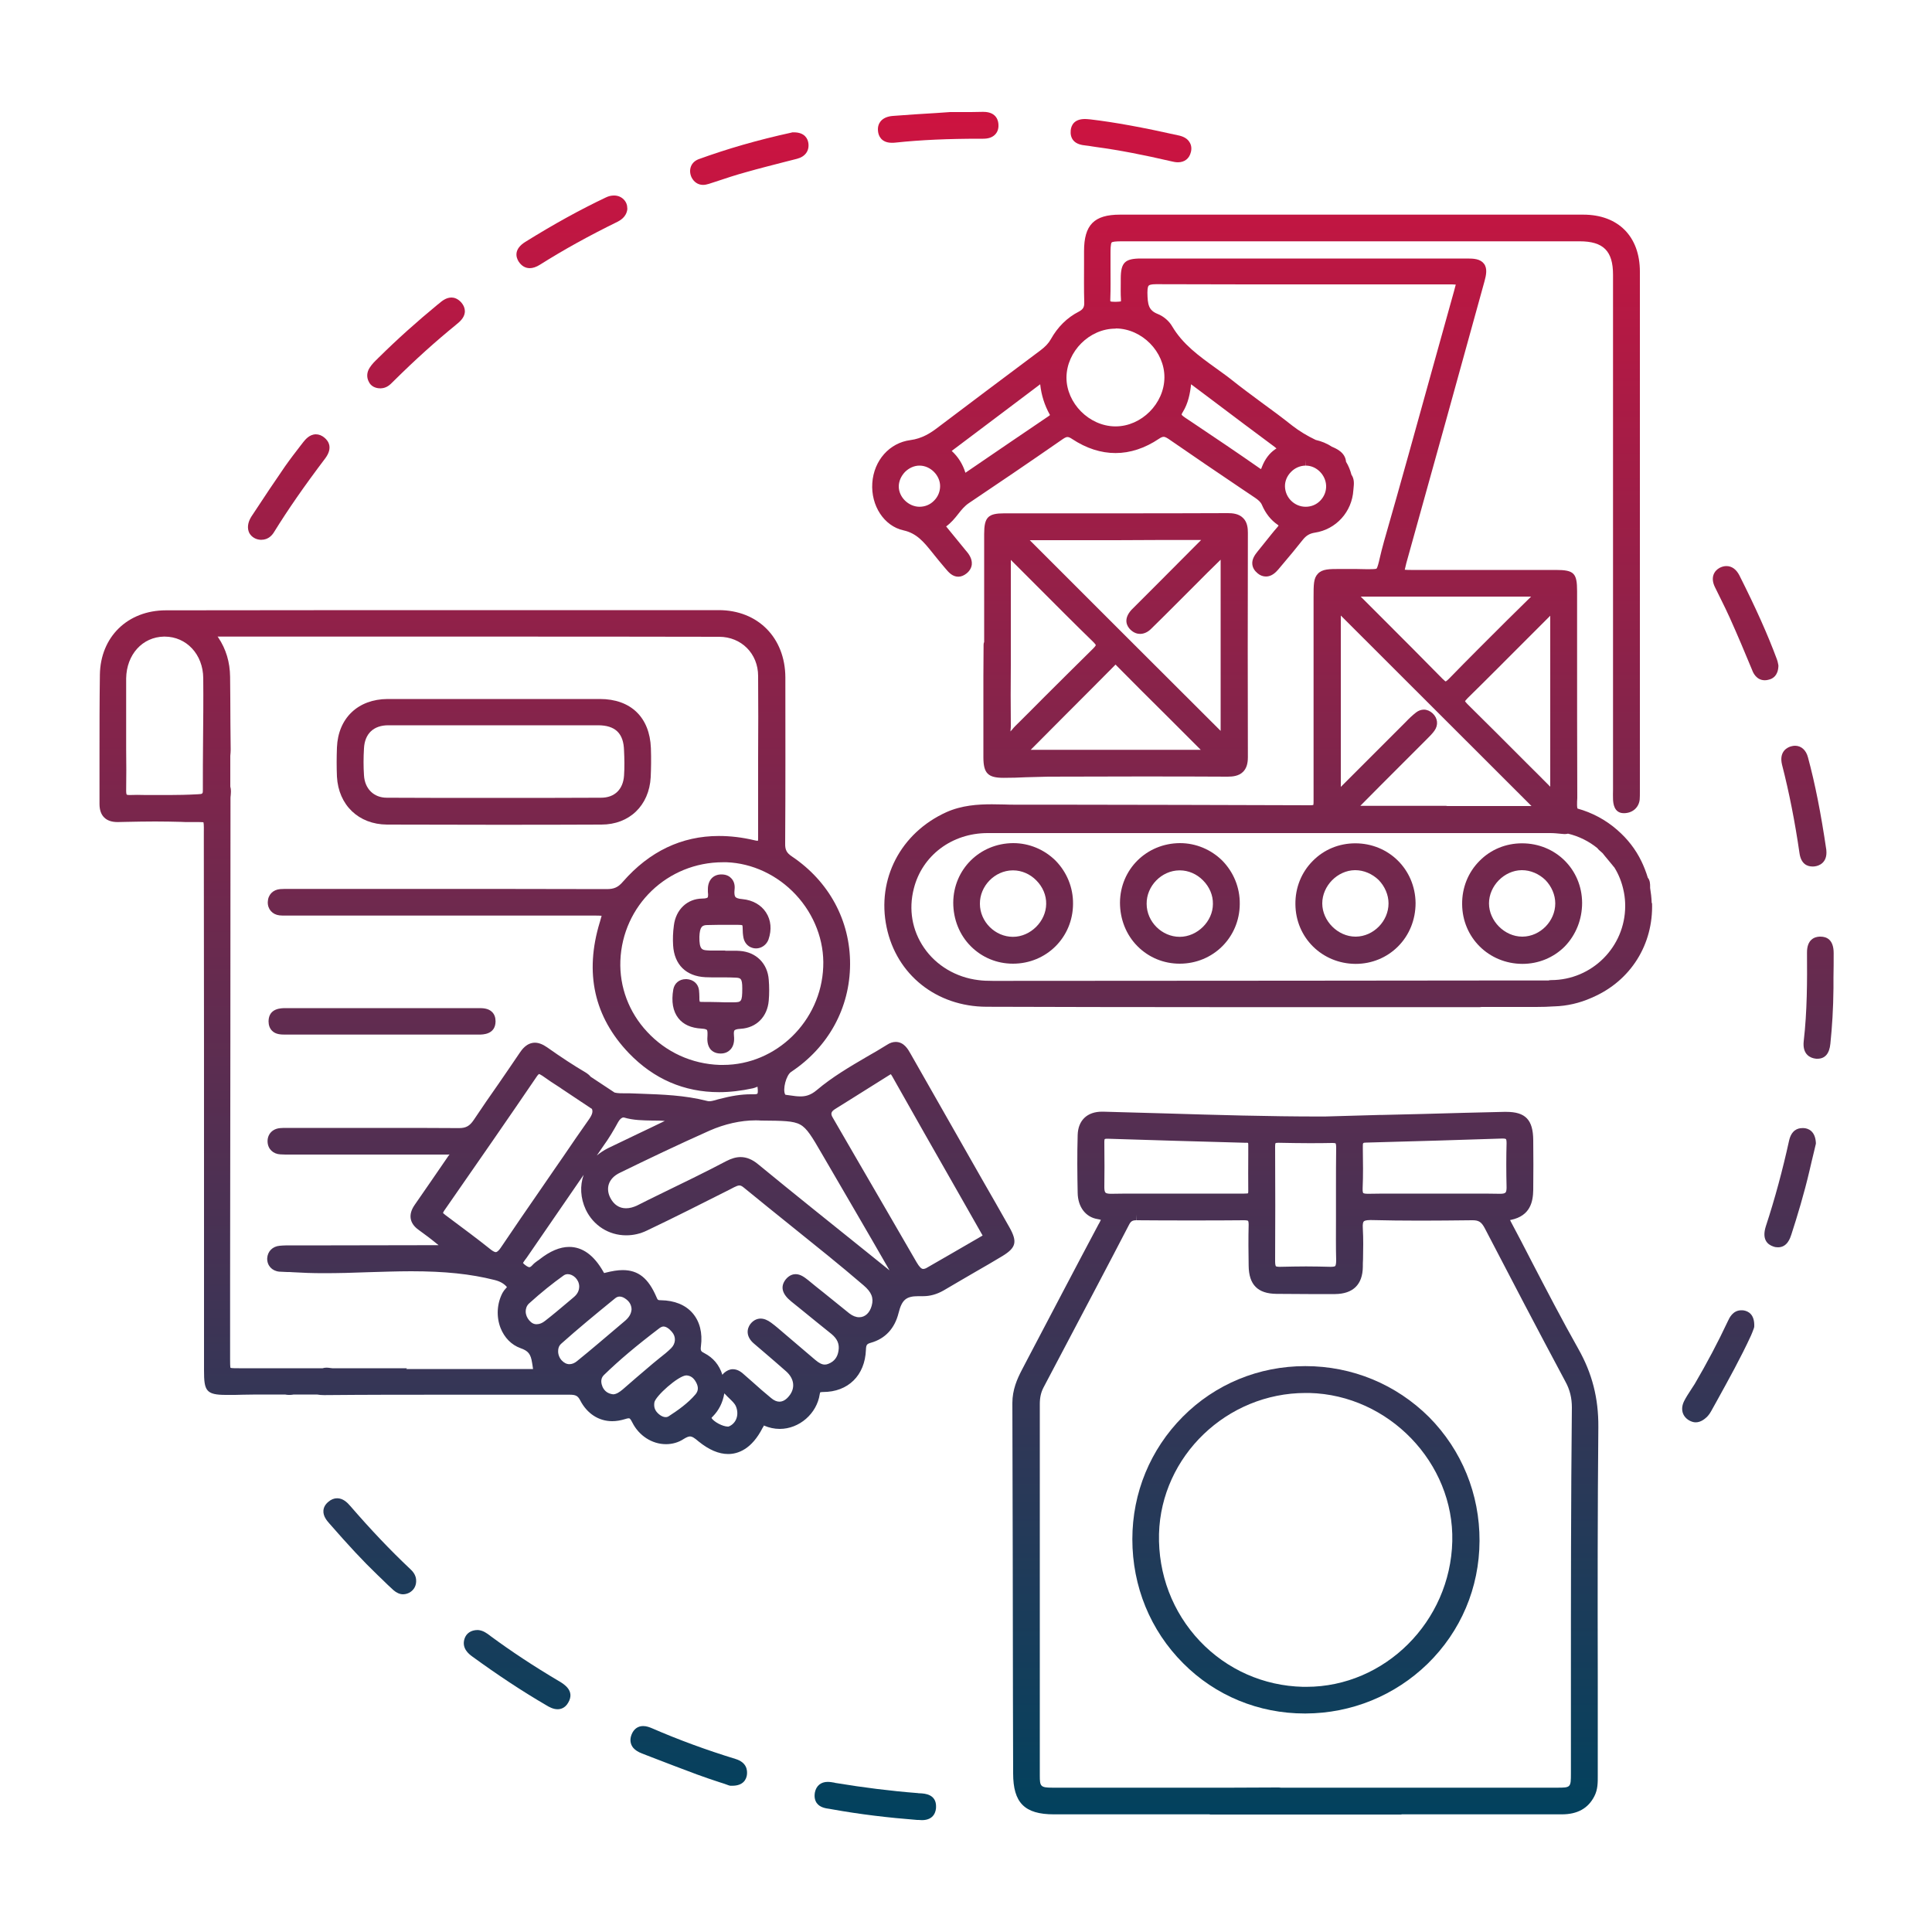 <svg xmlns="http://www.w3.org/2000/svg" xmlns:xlink="http://www.w3.org/1999/xlink" id="Layer_1" x="0px" y="0px" viewBox="0 0 1000 1000" style="enable-background:new 0 0 1000 1000;" xml:space="preserve"> <style type="text/css"> .st0{fill:url(#SVGID_1_);} .st1{fill:url(#SVGID_00000008830638785371751870000003026813407724932533_);} .st2{fill:url(#SVGID_00000101810164484620476540000009036562367101997202_);} .st3{fill:url(#SVGID_00000091727357109277892240000010854893869713409213_);} .st4{fill:url(#SVGID_00000063606621558010067010000010178981390545150397_);} .st5{fill:url(#SVGID_00000067930015642983442800000015864068716762636199_);} .st6{fill:url(#SVGID_00000051344668220041277350000013352209237189354406_);} .st7{fill:url(#SVGID_00000125562615123204176470000000331267670928023962_);} .st8{fill:url(#SVGID_00000109741777420994804340000002403180406393224866_);} .st9{fill:url(#SVGID_00000041278193383178811190000015025937091192105406_);} .st10{fill:url(#SVGID_00000127037614202299953160000012380955573763636139_);} .st11{fill:url(#SVGID_00000156580687185905951730000006488461086829267630_);} .st12{fill:url(#SVGID_00000176045289767964475600000013075572062858709640_);} .st13{fill:url(#SVGID_00000150802498218189490550000010556592785032272275_);} .st14{fill:url(#SVGID_00000161599036821866319160000006235346727328206752_);} .st15{fill:url(#SVGID_00000069384798103496460890000015064622402477974660_);} .st16{fill:url(#SVGID_00000124150379537907751040000005812440644760797628_);} .st17{fill:url(#SVGID_00000148649228687035064890000005521411853220782783_);} .st18{fill:url(#SVGID_00000137101252914806263150000015395829827129082240_);} .st19{fill:url(#SVGID_00000066517404991555164810000005803703651157838234_);} .st20{fill:url(#SVGID_00000119093247295868175720000010417734382227079613_);} .st21{fill:url(#SVGID_00000170970515937030789090000001204799859771735965_);} .st22{fill:url(#SVGID_00000054953678493960358160000015868006569297953442_);} .st23{fill:url(#SVGID_00000008837179880671795180000010167850666490887571_);} .st24{fill:url(#SVGID_00000160902541739937951290000013703274818052693933_);} .st25{fill:url(#SVGID_00000091721088794485077630000011548675211395066283_);} .st26{fill:url(#SVGID_00000086654685857426460930000002827878280739244204_);} .st27{fill:#CE1340;} .st28{fill:#00425E;} </style> <g> <linearGradient id="SVGID_1_" gradientUnits="userSpaceOnUse" x1="288.199" y1="949" x2="288.199" y2="54.278"> <stop offset="0" style="stop-color:#00425E"></stop> <stop offset="1" style="stop-color:#CE1340"></stop> </linearGradient> <path class="st0" d="M522.5,635.3c-4.7-8.3-9.4-16.6-14.2-24.9l-14-24.6c-7.7-13.5-15.3-26.9-23-40.4c-1.3-2.3-3.4-6.1-7.7-6.1 c-1.5,0-3,0.5-4.5,1.5c-3.4,2.1-6.9,4.2-10.3,6.1c-8.9,5.2-18.1,10.6-26,17.3c-3.4,2.9-6.2,3.3-8.5,3.3c-1.6,0-3.3-0.2-5.2-0.5 c-0.7-0.1-1.4-0.2-2.2-0.3c-0.5-0.1-0.5-0.1-0.5-0.2c-1.4-2.6,0.5-10,3.1-11.7c19.3-12.8,30.4-33.1,30.5-55.7 c0.1-22.6-10.9-42.9-30.1-55.8c-2.7-1.8-3.6-3.4-3.5-6.8c0.2-29.6,0.1-58.8,0.1-85.9c-0.1-20.5-14.2-34.8-34.5-34.8 c-34.4,0-68.8,0-103.2,0c-60.9,0-122.5,0-182.9,0.1c-19.8,0-33.9,13.7-34.2,33.3c-0.2,13.9-0.2,28.1-0.2,41.7c0,8.3,0,16.8,0,25.2 c0,3.1,0.8,5.4,2.4,7c1.6,1.6,3.9,2.4,7,2.4l4.5-0.1c4.9-0.1,9.9-0.2,14.9-0.2c5,0,9.3,0.1,13.4,0.2c1.4,0.1,2.9,0.1,4.4,0.1 c1.1,0,2.2,0,3.1,0c0.7,0,1.3,0,1.9,0c1.3,0,1.9,0.1,2.2,0.1c0.3,1,0.2,3.8,0.2,6.7c0,1.4,0,2.9,0,4.7 c0.1,67.2,0.1,135.6,0.1,201.7c0,23.6,0,47.1,0,70.7c0,10.4,1,12.6,11.4,12.6l1.6,0c2.4,0,4.7,0,7.1-0.1c2.4,0,4.7-0.1,7.1-0.1h1.3 c1.4,0,2.9,0,4.3,0l0.2,0c0.3,0,0.6,0,0.9,0h8.1c0.5,0.1,1.1,0.2,1.7,0.2c0.3,0,0.6,0,0.9,0c0.6,0,1.2-0.1,1.8-0.2h12.1 c1.1,0.2,2.3,0.3,3.6,0.3l0.2,0c21.4-0.2,42.7-0.2,58.9-0.2c8.2,0,16.4,0,24.6,0c8.2,0,16.4,0,24.6,0c6.3,0,12.6,0,18.9,0 c3.1,0,4.2,0.6,5.4,2.9c3.5,6.8,9.5,10.8,16.6,10.8c2.2,0,4.4-0.4,6.7-1.1c0.8-0.3,1.5-0.4,1.9-0.4c0.3,0,0.7,0,1.8,2.2 c3.4,6.8,10.2,11.2,17.4,11.2c3.3,0,6.5-0.9,9.2-2.7c1.3-0.8,2.4-1.3,3.2-1.3c1.2,0,2.4,0.8,4.5,2.6c5.3,4.3,10.4,6.5,15.3,6.5 c5,0,12.2-2.4,17.9-13.7l0.1-0.1c0.2-0.3,0.4-0.7,0.5-1c0,0,0.1,0,0.1,0.1c2.6,1.1,5.3,1.7,8.1,1.7c10.1,0,19.2-7.9,20.7-18 c0.1-0.6,0.2-0.9,0.2-0.9c0.1,0,0.4-0.2,1.5-0.2h0c13,0,21.7-8.6,22.2-21.8c0.1-2.7,0.5-3.1,2.6-3.7c7.4-2.1,12.3-7.4,14.3-15.4 c1.7-6.8,3.9-8.7,10.2-8.7c0.5,0,1,0,1.5,0c0.3,0,0.7,0,1,0c0,0,0,0,0,0c3.7,0,7.1-1,10.5-2.9c5.5-3.3,11.2-6.5,16.6-9.7 c4.7-2.7,9.4-5.4,14-8.2C525.9,645.8,526.7,642.8,522.5,635.3z M418.3,662.6C418.3,662.6,418.2,662.6,418.3,662.6 c-1.8-1.4-3.9-3.1-6.5-3.1c-1.3,0-3.3,0.5-5.1,2.7c-2.9,3.7-2,7.5,2.8,11.4l5.7,4.6c5,4.1,10.1,8.2,15.2,12.3 c3,2.5,4.2,5.2,3.6,8.7c-0.5,3.3-2.2,5.5-5.2,6.7c-0.7,0.3-1.3,0.4-1.9,0.4c-1.4,0-2.9-0.7-4.9-2.4c-4.3-3.6-8.5-7.3-12.8-10.9 c-2.3-1.9-4.5-3.9-6.8-5.8c-0.9-0.7-2-1.7-3.3-2.6c-1.9-1.4-3.7-2.1-5.4-2.1c-1.4,0-3.5,0.5-5.3,2.8c-1.9,2.5-2.4,6.5,1.8,10.1 c1.8,1.6,3.7,3.1,5.5,4.7c3.7,3.2,7.6,6.5,11.3,9.8c4.2,3.8,4.7,8.7,1.4,12.7c-1.6,2-3.3,2.9-5,2.9c-1.3,0-2.8-0.6-4.3-1.9 c-3.3-2.7-6.5-5.5-9.6-8.3c-1.4-1.2-2.7-2.4-4.1-3.6c-1.4-1.3-3.4-3-6.1-3c-1.6,0-3.1,0.7-4.5,1.9c-0.3,0.3-0.6,0.6-0.9,1 c-1.6-5.1-4.7-8.8-9.3-11.2c-1.8-0.9-2.1-1.3-1.8-3.6c0.9-6.9-0.6-12.8-4.3-17.1c-3.7-4.3-9.4-6.6-16.4-6.7c-1.5,0-1.7-0.1-2.3-1.6 c-4.2-9.8-9.4-14-17.5-14c-2.6,0-5.6,0.5-9.1,1.4c-0.2,0.1-0.4,0.1-0.5,0.1c-0.1-0.1-0.3-0.4-0.5-0.8c-4.8-8.4-10.7-12.7-17.6-12.7 c-4.8,0-10,2.2-15.4,6.5c-0.3,0.2-0.6,0.5-1,0.7c-0.8,0.6-1.7,1.2-2.5,2.1c-0.7,0.8-1.3,1.2-1.7,1.2c-0.2,0-0.9-0.1-2.4-1.3 c-0.6-0.5-0.8-0.8-0.9-0.9c0.1-0.3,0.7-1,1-1.5c0.3-0.4,0.6-0.8,0.9-1.2c5.8-8.5,11.7-17,17.6-25.6c4-5.8,7.9-11.5,11.9-17.3 c-2,5.6-1.7,12,1.1,18c3.9,8.2,11.9,13.3,20.9,13.3c3.7,0,7.3-0.8,10.8-2.5c14.3-6.8,28.7-14.1,42.6-21.1l2.5-1.3 c1.2-0.6,2-0.9,2.7-0.9c0.5,0,1.1,0.1,2.3,1.1c8.2,6.7,16.6,13.5,24.7,20c12.3,9.9,25.1,20.1,37.3,30.6c4.1,3.5,5.3,6.5,4.2,10.5 c-1,3.7-3.4,6-6.5,6c-1.7,0-3.4-0.7-5.1-2c-4.5-3.6-9.1-7.3-13.5-10.9C423.6,666.9,420.9,664.8,418.3,662.6z M210.6,708.2H172 c-0.3,0-0.6-0.1-0.9-0.1c-0.6-0.1-1.4-0.2-2.1-0.2c-0.7,0-1.4,0.1-2,0.3h-35.3c-0.1,0-0.2,0-0.3,0l-6.1,0l-1.6,0 c-1.8,0-3.6,0-4.4-0.2c-0.2-0.8-0.2-2.7-0.2-4.5c0-1.6,0-3.2,0-4.8l0-35.2c0.1-83.4,0.2-166.8,0.2-250.2c0-0.4,0-0.9,0.1-1.5 c0.1-1.4,0.3-3-0.2-4.7v-15.9c0.1-1.1,0.2-2.1,0.2-3.1c-0.1-8.9-0.2-17.9-0.2-26.8l-0.1-11C119,342.7,117,336,113,330 c-0.1-0.2-0.3-0.4-0.4-0.5c0.1,0,0.3,0,0.4,0l34.4,0c31.2,0,62.5,0,93.7,0c50.9,0,92.5,0,131.1,0.1c11.5,0,20.2,8.7,20.2,20.3 c0.1,14.1,0.1,28.4,0,42.3c0,13.5,0,27.5,0,41.3c0,0.8,0,1.3-0.1,1.7c-0.5,0-1.1-0.1-1.9-0.3c-6.3-1.5-12.4-2.2-18.3-2.2 c-19.3,0-36,8-49.7,23.7c-2.5,2.9-4.6,3.8-8.4,3.8c-34.9-0.1-69.6-0.1-98.9-0.1l-66.1,0c-1.2,0-2.6,0-4,0.1 c-3.7,0.3-6.3,2.9-6.4,6.7c-0.1,3.7,2.4,6.5,6.1,6.9c1,0.1,2,0.1,2.7,0.1c0.4,0,1.9,0,2.2,0l158,0c1.4,0,2.8,0,3.8,0.1 c-0.2,0.8-0.6,2-0.9,3.2l-0.1,0.3c-7.9,26.1-2.9,48.8,15.1,67.6c12.9,13.4,28.6,20.2,46.7,20.2c5.6,0,11.5-0.7,17.5-2 c0.6-0.1,1.2-0.4,1.8-0.6c0.2-0.1,0.4-0.2,0.6-0.2c0,0,0,0.1,0,0.1c0.3,2.6,0.1,3.3-0.1,3.5c-0.1,0.1-0.6,0.3-1.8,0.3l-0.3,0 c-0.4,0-0.8,0-1.3,0c-4.9,0-10,0.8-16.5,2.5c-0.4,0.1-0.7,0.2-1.1,0.3c-1.4,0.4-2.7,0.8-3.9,0.8c-0.5,0-0.9-0.1-1.3-0.2 c-11.3-2.9-23-3.3-34.2-3.7c-1.9-0.1-3.8-0.1-5.6-0.2c-0.9,0-1.7,0-2.6,0c-1.9,0-3.7,0-5.3-0.4l-12.4-8.2c-0.6-0.8-1.5-1.5-2.6-2.2 c-6.1-3.6-12.4-7.7-19.9-13c-2.3-1.6-4.4-2.4-6.3-2.4c-4.4,0-6.9,3.8-7.8,5.1c-3.6,5.4-7.4,10.8-11,16.1 c-4.3,6.1-8.7,12.5-12.9,18.8c-2.1,3.1-4,4.2-7.6,4.2l-0.1,0c-12.4-0.1-25.5-0.1-42.6-0.1c-8,0-15.9,0-23.9,0c-7,0-14.1,0-21.1,0 l-1.9,0c-0.8,0-1.8,0-2.9,0.1c-4.2,0.3-6.8,3.3-6.6,7.2c0.2,3.7,2.9,6.2,6.6,6.4c1.5,0.1,3,0.1,4.7,0.1l18.6,0 c21.1,0,42.1,0,63.2,0c0.4,0,0.8,0,1.1-0.1c-0.2,0.2-0.4,0.5-0.6,0.8c-6.4,9.4-12.2,17.7-17.5,25.4c-3.4,4.9-2.7,9.5,2.1,12.9 c3.1,2.2,6.4,4.7,10.3,7.9c-18.6,0-37.1,0.1-55.7,0.1l-20.6,0c-1.7,0-3.9,0-5.9,0.2c-3.7,0.3-6.3,2.9-6.5,6.5 c-0.1,3.7,2.4,6.5,6.2,6.9c1.4,0.1,2.8,0.1,4.2,0.2c1,0,1.9,0,2.8,0.1c4.9,0.3,10.2,0.5,16,0.5c7.6,0,15.3-0.2,22.7-0.5 c7.4-0.2,15.1-0.5,22.6-0.5c17.5,0,30.8,1.4,43.1,4.5c2.9,0.7,5,1.9,6.5,3.7c-0.2,0.2-0.4,0.5-0.6,0.7c-0.6,0.6-1.2,1.4-1.7,2.3 c-2.9,5.5-3.3,12.3-1,18.2c2,5,5.6,8.7,10.3,10.4c4,1.4,5.3,3,6,7.5l0.2,1.2c0.1,0.7,0.2,1.5,0.3,2.1c-0.8,0-1.8,0-2.5,0l-6.8,0 c-18.8,0-37.5,0-56.3,0C210.7,708.2,210.6,708.2,210.6,708.2z M320,580.7c0.9-1.6,2-2.3,2.6-2.3c0.1,0,0.2,0,0.3,0 c5,1.5,10,1.5,14.8,1.6c2.2,0,4.4,0,6.4,0.2c-4.8,2.3-9.7,4.7-14.4,6.9c-5,2.4-10,4.8-15,7.2c-2.2,1.1-4.1,2.4-5.8,3.8 c1.2-1.7,2.3-3.4,3.5-5.1C315.1,589.3,317.6,585.1,320,580.7z M304.9,579.3c-4.5,6.4-9.1,13-13.4,19.4c-1.5,2.2-3,4.3-4.5,6.5 l-6.8,9.9c-6.9,10-14.1,20.4-21,30.7c-0.6,0.9-1.7,2.3-2.6,2.3c-0.3,0-1.1-0.2-2.4-1.2c-7-5.6-14.3-11-21.4-16.3l-2.4-1.8 c-0.8-0.6-1-0.9-1.1-1c0-0.1,0.2-0.4,0.5-1c17.6-25.3,33.4-48.1,48.1-69.7c0.6-0.9,1-1.1,1.1-1.2c0.1,0,0.6,0.2,1.7,0.9 c2.8,2,5.9,4.1,9.4,6.3c0.1,0.1,0.2,0.2,0.4,0.3l15.9,10.6C306.9,575.3,306.7,576.7,304.9,579.3z M273.9,683.4 c-1.1-1.3-1.8-2.9-1.8-4.6c0-1.1,0.3-2.8,1.7-4.1c6.4-5.8,12.3-10.5,17.9-14.5c0.7-0.5,1.4-0.7,2.2-0.7c2.7,0,5.8,2.7,5.9,6.3 c0,2.2-0.9,4-2.8,5.6c-1.1,0.9-2.1,1.8-3.2,2.7c-3.8,3.2-7.7,6.5-11.7,9.6c-1.4,1.1-2.8,1.7-4.2,1.7 C276.4,685.5,275.1,684.8,273.9,683.4z M372.5,551.2c-14.5-0.5-27.8-6.6-37.6-17.2c-9.4-10.1-14.3-23.2-13.8-36.7 c1.1-28.6,24.4-51,53.1-51c0.6,0,1.3,0,1.9,0c13.3,0.5,26.3,6.6,35.8,16.8c9.6,10.3,14.8,23.9,14.2,37.4 c-1.1,28-24.3,50.7-51.8,50.7C373.6,551.2,373,551.2,372.5,551.2z M290.6,695.4c8.5-7.6,17.5-15,26.2-22.1l1.6-1.3 c0.7-0.6,1.5-0.9,2.3-0.9c0.8,0,1.8,0.3,2.7,0.9c2.2,1.4,3.4,3.2,3.5,5.7c-0.2,2.3-1.2,4-3.2,5.8l-3.3,2.8 c-7.1,6-14.3,12.2-21.6,18.1c-1.4,1.2-2.8,1.7-4.1,1.7c-1.4,0-2.8-0.7-4-2c-1.2-1.3-1.9-3.2-1.8-4.9 C288.9,698,289.2,696.6,290.6,695.4z M312.5,711.8c7.9-7.7,16.8-15.2,28.9-24.4c0.7-0.5,1.4-0.8,2-0.8c1.3,0,2.9,1,4.4,2.8 c2.2,2.5,2,6-0.4,8.4c-1.8,1.8-3.9,3.5-6.1,5.2c-1.1,0.9-2.2,1.8-3.3,2.7c-6.1,5.2-11.1,9.4-15.6,13.4c-1.8,1.5-3.3,2.5-5,2.6 c-2.6-0.3-4.4-1.5-5.5-3.8C311.3,716.5,310.5,713.8,312.5,711.8z M338.7,725.9c0.5-3.2,12.3-13.8,16.5-14c2.2,0.1,3.8,1.2,5.1,3.6 c1.3,2.4,1.2,4.4-0.3,6.2c-4,4.7-9.2,8.3-13.8,11.3c-0.6,0.4-1.1,0.5-1.7,0.5c-1,0-2.2-0.5-3.3-1.4 C339.1,730.4,338.3,728.5,338.7,725.9z M368.5,733.6c0.2-0.2,0.3-0.3,0.5-0.5c3.1-3.2,5.1-7.1,5.9-11.9c0.2,0.2,0.4,0.4,0.6,0.6 c0.7,0.7,1.3,1.4,2,2c1.4,1.4,2.7,2.5,3.4,4.1c0.9,2.1,1,4.5,0.2,6.5c-0.7,1.8-2.1,3.2-3.8,3.9c0,0-0.1,0.1-0.5,0.1 c-2.8,0-7.3-2.5-8.5-4.4C368.3,733.8,368.4,733.7,368.5,733.6z M383.3,598.9c-2.3,0-4.7,0.7-7.4,2.1c-11.2,5.9-22.8,11.5-34.1,17 c-4,1.9-7.9,3.9-11.9,5.9c-2.1,1-4,1.5-5.9,1.5c-3.5,0-6.3-1.9-8.1-5.4c-1.2-2.3-1.5-4.8-0.8-7c0.8-2.5,2.8-4.6,5.8-6 c13.7-6.7,30-14.5,46.4-21.8c7.7-3.4,16.1-5.3,23.7-5.3c1,0,2,0,2.9,0.1c0.1,0,0.1,0,0.2,0c11,0.1,16.5,0.1,20.1,2.1 c3.5,1.9,6.1,6.3,11.2,15.1c11.4,19.6,23.3,39.9,35,60.3c0,0,0,0.1,0.1,0.1l-12.3-9.9c-18.3-14.7-37.2-29.8-55.7-45 C389.4,600.1,386.4,598.9,383.3,598.9z M432.3,574c2.6-1.6,5.1-3.2,7.7-4.8c6.7-4.2,13.6-8.5,20.4-12.8c0.3-0.2,0.6-0.3,0.7-0.4 c0.3,0.4,0.7,1.1,1,1.6l0.1,0.2c10.7,19,21.5,38,32.3,56.9l14.1,24.8c-0.2,0.1-0.3,0.2-0.5,0.3c-5.2,3-10.5,6.1-15.7,9.1 c-4.2,2.4-8.3,4.8-12.5,7.2c-0.8,0.5-1.5,0.7-2.1,0.7c-0.9,0-2-1.1-3.4-3.5c-10.2-17.6-20.3-35.1-30.5-52.6l-6.2-10.7 c-2.2-3.8-4.4-7.6-6.6-11.4C429.8,576.5,430.1,575.4,432.3,574z M67.2,411.5l-0.2,0c-1,0-1.4-0.2-1.4-0.2c0,0-0.3-0.3-0.3-1.9 c0.1-7.3,0.1-14.6,0-21.8c0-2.8,0-5.7,0-8.5c0-2.9,0-5.8,0-8.7c0-6.3,0-12.8,0-19.3c0.2-12.3,8.4-21.4,19.6-21.6l0.3,0 c11.3,0,19.9,9.2,20,21.5c0.1,10.9,0,22-0.1,32.8c-0.1,8.2-0.1,16.6-0.1,24.9c0,2.1,0,2.3-2.5,2.4c-5.3,0.3-10.7,0.4-14.7,0.4 c-2,0-4.1,0-6.1,0c-2.1,0-4.1,0-6.2,0C72.2,411.4,69.6,411.4,67.2,411.5z"></path> <linearGradient id="SVGID_00000076594939628870369640000005524972003841537684_" gradientUnits="userSpaceOnUse" x1="675.647" y1="949" x2="675.647" y2="54.278"> <stop offset="0" style="stop-color:#00425E"></stop> <stop offset="1" style="stop-color:#CE1340"></stop> </linearGradient> <path style="fill:url(#SVGID_00000076594939628870369640000005524972003841537684_);" d="M816.9,698.1 c-8.4-14.9-16.5-30.5-24.3-45.5c-3.4-6.6-6.9-13.4-10.5-20.1c0,0-0.4-0.8-0.5-1c0.1,0,0.3-0.1,0.5-0.1c10-2.1,11.4-9.4,11.5-15.5 c0.1-8.7,0.1-17.5,0-25.8c-0.1-10.5-4-14.6-14-14.6c-0.4,0-0.8,0-1.1,0l-20.7,0.5c-14.3,0.4-28.6,0.8-42.8,1.1c-0.4,0-0.8,0-1.1,0 l-28.2,0.8l-2.4,0c-26.7,0-53.9-0.8-80.2-1.6c-10.5-0.3-21.4-0.6-32.2-0.9c-0.2,0-0.4,0-0.5,0c-7.7,0-12.4,4.5-12.6,12.1 c-0.3,10.2-0.2,20.3,0,29.9c0.1,7.3,4.1,12.6,10.3,13.6c0.8,0.1,1.4,0.3,1.7,0.4c-0.2,0.5-0.6,1.2-0.9,1.8l-0.3,0.5 c-12.2,22.9-24.4,46.3-36.3,68.9l-3.4,6.5c-2.4,4.6-4.9,10.2-4.9,17.1c0.2,51.3,0.2,103.4,0.3,153.8l0.1,37.9 c0,15.2,5.9,21.2,21.1,21.2l14.5,0l29.9,0c12,0,24.1,0,36.1,0c0.2,0.1,0.5,0.1,0.7,0.1h98.1c0.3,0,0.6,0,0.8-0.1 c12.8,0,25.6,0,38.3,0c14.8,0,29.6,0,44.5,0c0,0,0,0,0,0c8.1,0,13.6-3.1,16.8-9.3c1.9-3.6,1.8-7.4,1.8-10.7c0-0.5,0-0.9,0-1.4 c0-16.8,0-33.6,0-50.4c-0.1-42.2-0.1-85.8,0.3-128.7C827.4,723.7,824.1,710.8,816.9,698.1z M813.1,872.2l0,45.7 c0,7.3-0.1,7.4-7.2,7.4c-12.8,0-25.6,0-38.3,0l-42.4,0c-0.1,0-0.3,0-0.4,0h-38.3c-0.3,0-0.5,0-0.8,0c-0.2,0-0.5,0-0.7,0H663 c-0.6-0.1-1.2-0.1-1.8-0.1H661c-7.9,0-15.8,0.1-23.7,0.1h-10.6c-0.1,0-0.3,0-0.4,0c-9.4,0-18.7,0-28.1,0c-12.1,0-24.1,0-36.2,0 l-17.2,0c-6.3,0-6.6-0.7-6.6-6.3c0-25.1,0-50.2,0-75.3c0-39,0-78,0-117c0-3.3,0.6-6,1.9-8.5l10.6-20.1c11-20.9,22.5-42.6,33.6-64 c1-2,1.8-2.5,3.9-2.5v-3c0,0,0,0,0,0l0.1,3c10.1,0.1,19.4,0.1,28.4,0.1c9.4,0,18.5,0,27.2-0.1l0.1,0c1.6,0,2,0.3,2,0.3 s0.3,0.4,0.3,1.9c-0.2,7.3-0.1,14.8,0,21.3c0.1,9.9,4.7,14.5,14.4,14.6c5.5,0,11,0.1,16.5,0.1c4.6,0,9.3,0,13.9,0 c9.2-0.1,14.2-4.9,14.3-14.1c0-1.3,0-2.6,0.1-3.9c0.1-5.2,0.2-10.5-0.1-15.8c-0.2-2.7,0.2-3.5,0.5-3.8c0.2-0.2,0.9-0.7,3.3-0.7 c0.1,0,0.3,0,0.5,0c8.2,0.2,16.5,0.3,25.5,0.3c8.4,0,17.1-0.1,26.7-0.2l0.3,0c3.2,0,4.6,0.9,6.3,4.1c13.3,25.6,27.3,52.4,41.8,79.5 c2.3,4.2,3.3,8.5,3.3,13.3C813.1,776.3,813.1,825,813.1,872.2z M777.8,589.3c1.4,0,1.7,0.3,1.7,0.3c0,0,0.3,0.4,0.3,2 c-0.2,7.3-0.2,14.9,0,23c0,1.4-0.2,2.4-0.6,2.7c-0.4,0.4-1.3,0.6-2.7,0.6l-0.2,0c-4.3-0.1-9-0.1-14.7-0.1c-3.3,0-6.6,0-9.8,0 c-3.3,0-6.5,0-9.8,0h-0.8c-3,0-6.1,0-9.1,0c-3.1,0-6.1,0-9.2,0c-5.7,0-10.4,0-14.7,0.1l-0.3,0c-1.9,0-2.3-0.4-2.3-0.4 c0,0-0.4-0.5-0.3-2.4c0.3-6.8,0.2-13.7,0.1-20.4l0-1.5c0-1.6,0-1.8,1.9-1.8c26.7-0.7,49.1-1.4,70.3-2.1 C777.6,589.3,777.7,589.3,777.8,589.3z M689.7,591.6c1.2,0,1.6,0.2,1.6,0.2c0,0,0.3,0.4,0.3,2.2c-0.1,7-0.1,14-0.1,20.9 c0,2.8,0,5.5,0,8.3c0,2.7,0,5.5,0,8.2c0,6.9-0.1,14,0.1,21c0,2.2-0.4,2.8-0.5,2.9c-0.1,0.1-0.6,0.4-2.2,0.4c-0.1,0-0.3,0-0.4,0 c-4-0.1-8.1-0.2-12.5-0.2c-4.1,0-8.5,0.1-13.4,0.2l-0.3,0c-1.2,0-1.8-0.2-1.9-0.3c0,0-0.4-0.5-0.4-2.4c0.1-18.8,0.1-38.3,0-59.5 c0-1.5,0.2-1.8,0.2-1.8c0,0,0.3-0.2,1.5-0.2l0.2,0c5.7,0.1,10.7,0.2,15.3,0.2c4.4,0,8.4,0,12.3-0.1L689.7,591.6z M646,591.6 c0,0,0.1,0.2,0.1,0.9l0,5.4c0,6.1-0.1,12.5,0,18.7c0,0.7-0.1,1-0.1,1c-0.1,0.1-0.5,0.2-2,0.2h-0.1c-5.2,0-10.4,0-15.7,0l-18.7,0 c-3.2,0-6.5,0-9.7,0c-3.3,0-6.7,0-10,0c-5.7,0-10.3,0-14.6,0.1l-0.2,0c-1.4,0-2.4-0.2-2.8-0.6c-0.4-0.4-0.6-1.4-0.6-2.7 c0.1-6.8,0.1-14.1,0-23.5c0-1.2,0.2-1.5,0.2-1.5c0,0,0.3-0.2,1.2-0.2l0.3,0c22.5,0.7,44.8,1.4,71.4,2.1 C645.7,591.4,646,591.6,646,591.6z"></path> <linearGradient id="SVGID_00000096020111614676604090000009340482341659099548_" gradientUnits="userSpaceOnUse" x1="577.368" y1="949" x2="577.368" y2="54.278"> <stop offset="0" style="stop-color:#00425E"></stop> <stop offset="1" style="stop-color:#CE1340"></stop> </linearGradient> <path style="fill:url(#SVGID_00000096020111614676604090000009340482341659099548_);" d="M509,350.1c0,13.9,0,27.9,0,41.8 c0,8.3,2.3,10.7,10.4,10.7l0.3,0c3.8,0,7.6-0.1,11.3-0.3c3.8-0.1,7.7-0.2,11.5-0.3c15.4,0,30.9-0.1,46.3-0.1 c17.1,0,32.3,0,46.4,0.1l0.2,0c2.6,0,5.8-0.3,8-2.5c1.7-1.7,2.5-4.1,2.5-7.6c-0.1-37-0.1-75,0-116.1c0-2.2-0.2-5.5-2.5-7.7 c-2.3-2.3-5.6-2.5-7.9-2.5c0,0-0.1,0-0.1,0c-20.9,0.1-41.3,0.1-58.5,0.1l-44.9,0l-12.2,0c-8.4,0-10.4,2-10.4,10.7 c0,13.7,0,27.3,0,41l0,14.9c-0.2,0.4-0.3,0.9-0.3,1.4L509,350.1z M523.2,344.2l0-10.5l0-8.8c0-11.5,0-23.4,0-35.1 c4.3,4.3,8.7,8.7,13,13c9.7,9.7,19.6,19.7,29.6,29.4c1.2,1.2,1.4,1.7,1.4,1.7c0,0,0,0,0,0c0,0-0.1,0.5-1.4,1.8 c-8.5,8.3-17,16.9-25.3,25.1c-5.1,5.1-10.1,10.2-15.2,15.2c-0.5,0.5-0.9,1-1.3,1.5c-0.3,0.3-0.6,0.7-1,1.1c0-0.4,0.1-0.8,0.1-1.1 c0.1-0.7,0.1-1.4,0.1-2C523.1,365,523.1,354.4,523.2,344.2z M551.7,369.8c8.3-8.3,16.9-16.9,25.3-25.4c0.2-0.2,0.3-0.3,0.4-0.4 c0.1,0.1,0.3,0.2,0.5,0.5c8.7,8.8,17.4,17.5,26.2,26.2c5.8,5.8,11.6,11.6,17.4,17.4c-8.4,0-16.9,0-25.3,0l-32,0 c-10.2,0-20.4,0-30.7,0c0,0,0,0,0,0C539.6,382,545.6,375.9,551.7,369.8z M599.4,279.5c7.4,0,14.9,0,22.3,0c0,0,0,0,0,0 c-7.8,7.8-15.6,15.7-23.4,23.5l-9.3,9.3l-0.8,0.8c-0.8,0.8-1.7,1.7-2.6,2.6c-4.4,4.9-2.2,8.5-0.6,10.1c1.9,1.9,3.8,2.3,5.1,2.3 c2,0,4-0.9,5.7-2.6c4.1-4,8.2-8.1,12.1-12l10.2-10.2c4.5-4.6,9.1-9.1,13.7-13.6c0,29.2,0,59,0,88.6c-31.4-31.3-63.2-63.1-94-93.9 l-4.8-4.8c8.3,0,16.7,0,25,0l19.5,0L599.4,279.5z"></path> <linearGradient id="SVGID_00000088842787537335303700000011650925615186002872_" gradientUnits="userSpaceOnUse" x1="675.818" y1="949" x2="675.818" y2="54.278"> <stop offset="0" style="stop-color:#00425E"></stop> <stop offset="1" style="stop-color:#CE1340"></stop> </linearGradient> <path style="fill:url(#SVGID_00000088842787537335303700000011650925615186002872_);" d="M675.7,707.1h-0.1 c-24.1,0-46.6,9.3-63.4,26.2s-26.1,39.4-26.1,63.4c0,24.4,9.3,47.2,26.3,64.2c16.7,16.8,39.1,26,62.9,26l0.5,0 c23.8-0.1,46.2-9.3,63.1-25.7c17.2-16.8,26.8-39.3,26.9-63.6c0.1-24.3-9.2-47-26.1-64.1C722.6,716.5,699.9,707.1,675.7,707.1z M751.7,797.8c-1,41.5-34.9,75.3-75.5,75.3c-0.6,0-1.2,0-1.8,0c-20.4-0.5-39.3-8.9-53.3-23.6c-14.2-15-21.7-34.7-21.2-55.6 c1.1-40.2,35.1-72.9,75.9-72.9c0.6,0,1.3,0,1.9,0C718.8,722,752.7,757.2,751.7,797.8z"></path> <linearGradient id="SVGID_00000129189300947726190560000009079233073987177867_" gradientUnits="userSpaceOnUse" x1="255.68" y1="949" x2="255.68" y2="54.278"> <stop offset="0" style="stop-color:#00425E"></stop> <stop offset="1" style="stop-color:#CE1340"></stop> </linearGradient> <path style="fill:url(#SVGID_00000129189300947726190560000009079233073987177867_);" d="M200.3,426.8c18.6,0,37,0.1,54.7,0.1 c19.1,0,38.1,0,56.3-0.1c14.5,0,24.7-9.9,25.5-24.5c0.2-4.5,0.3-9.5,0.1-15.1c-0.6-15.9-10.4-25.4-26.4-25.4c-7.3,0-14.5,0-21.8,0 c-5.5,0-11.1,0-16.6,0c-5.5,0-11.1,0-16.6,0c0,0-27.6,0-32.8,0c-7.4,0-14.7,0-22.1,0c-15.3,0.1-25.6,9.9-26.2,25.1 c-0.2,5.2-0.2,10.3,0,15.1C175.2,416.7,185.6,426.7,200.3,426.8z M323,401.5c-0.5,7.1-4.9,11.4-11.9,11.4 c-19.2,0.1-38.1,0.1-56.2,0.1c-18.6,0-37,0-54.7-0.1c-6.7,0-11.4-4.6-11.8-11.6c-0.3-4.4-0.3-9.1,0-14c0.4-7.5,4.9-11.9,12.6-11.9 c7.6,0,15.2,0,22.8,0c5.3,0,10.7,0,16,0c5.3,0,10.7,0,16,0l30.7,0c7.7,0,15.3,0,23,0c9,0,13.3,4.2,13.5,13.1 C323.2,392.6,323.3,397.2,323,401.5z"></path> <linearGradient id="SVGID_00000092444555515114847700000010141351336850148250_" gradientUnits="userSpaceOnUse" x1="524.334" y1="949" x2="524.334" y2="54.278"> <stop offset="0" style="stop-color:#00425E"></stop> <stop offset="1" style="stop-color:#CE1340"></stop> </linearGradient> <path style="fill:url(#SVGID_00000092444555515114847700000010141351336850148250_);" d="M524.5,436.4l-0.1,0 c-17.3,0.1-30.9,13.6-31,30.8c0,8.6,3.2,16.7,9.1,22.6c5.8,5.8,13.5,9,21.8,9h0c17.3,0,31-13.6,31.1-30.9 c0.1-8.5-3.2-16.5-9.1-22.5C540.5,439.7,532.7,436.4,524.5,436.4z M524.3,484.9c-9.2,0-17.1-7.8-17.1-17.1 c-0.1-9.2,7.7-17.2,16.9-17.3l0.3,0c4.4,0,8.8,1.9,12,5.2c3.3,3.3,5.2,7.7,5.1,12.2C541.4,476.9,533.4,484.9,524.3,484.9z"></path> <linearGradient id="SVGID_00000040535238783138257150000013333065041739892905_" gradientUnits="userSpaceOnUse" x1="701.527" y1="949" x2="701.527" y2="54.278"> <stop offset="0" style="stop-color:#00425E"></stop> <stop offset="1" style="stop-color:#CE1340"></stop> </linearGradient> <path style="fill:url(#SVGID_00000040535238783138257150000013333065041739892905_);" d="M701.5,436.5c-8.4,0-16.2,3.2-22,9.1 c-5.9,5.9-9.1,13.9-9,22.4c0.1,17.3,13.8,30.8,31.1,30.9c0,0,0,0,0.1,0c8.3,0,16.1-3.2,21.9-9c5.9-5.9,9.1-13.9,9.1-22.5 C732.5,450,718.8,436.5,701.5,436.5z M718.7,467.6c0,9.2-7.8,17.1-16.9,17.2l-0.2,0c-9.1,0-17.2-8.1-17.2-17.2 c0-9.1,7.9-17.1,16.9-17.2l0.2,0c4.4,0,8.8,1.9,12.1,5.1C716.8,458.8,718.7,463.2,718.7,467.6z"></path> <linearGradient id="SVGID_00000016761950419965815680000010454909883483830445_" gradientUnits="userSpaceOnUse" x1="610.651" y1="949" x2="610.651" y2="54.278"> <stop offset="0" style="stop-color:#00425E"></stop> <stop offset="1" style="stop-color:#CE1340"></stop> </linearGradient> <path style="fill:url(#SVGID_00000016761950419965815680000010454909883483830445_);" d="M610.8,436.4l-0.1,0 c-17.3,0.1-30.9,13.6-31,30.8c0,8.6,3.2,16.7,9.1,22.6c5.8,5.8,13.5,9,21.8,9h0c17.3,0,31-13.6,31.1-30.9 c0.1-8.5-3.2-16.5-9.1-22.5C626.8,439.7,619,436.4,610.8,436.4z M610.6,484.9c-9.2,0-17.1-7.8-17.1-17.1 c-0.1-9.2,7.7-17.2,16.9-17.3l0.3,0c4.4,0,8.8,1.9,12,5.2c3.3,3.3,5.2,7.7,5.1,12.2C627.8,476.9,619.7,484.9,610.6,484.9z"></path> <linearGradient id="SVGID_00000000905476746247228350000008950233666407518133_" gradientUnits="userSpaceOnUse" x1="787.843" y1="949" x2="787.843" y2="54.278"> <stop offset="0" style="stop-color:#00425E"></stop> <stop offset="1" style="stop-color:#CE1340"></stop> </linearGradient> <path style="fill:url(#SVGID_00000000905476746247228350000008950233666407518133_);" d="M818.9,467.3 c-0.1-17.3-13.7-30.8-31.1-30.8c-8.4,0-16.2,3.2-22,9.1c-5.9,5.9-9.1,13.9-9,22.4c0.1,17.3,13.8,30.8,31.1,30.9c0,0,0,0,0.1,0 c8.3,0,16.1-3.2,21.9-9C815.7,483.9,818.9,475.9,818.9,467.3z M805,467.6c0,9.2-7.8,17.1-16.9,17.2l-0.2,0 c-9.1,0-17.2-8.1-17.2-17.2c0-9.1,7.9-17.1,16.9-17.2l0.2,0c4.4,0,8.8,1.9,12.1,5.1C803.1,458.8,805,463.2,805,467.6z"></path> <linearGradient id="SVGID_00000173162069139762218820000001962790340011877049_" gradientUnits="userSpaceOnUse" x1="197.62" y1="949" x2="197.62" y2="54.278"> <stop offset="0" style="stop-color:#00425E"></stop> <stop offset="1" style="stop-color:#CE1340"></stop> </linearGradient> <path style="fill:url(#SVGID_00000173162069139762218820000001962790340011877049_);" d="M147.8,535.5l0.4,0c8,0,15.9,0,23.9,0 l75.7,0c2.1,0,8.6,0,8.7-6.8c0-2.1-0.6-3.7-1.8-4.9c-2-2-5-2-6.9-2l-75.5,0l-24.4,0c-2.4,0-8.8,0-8.9,6.8c0,2,0.6,3.7,1.8,4.9 C142.7,535.5,145.7,535.5,147.8,535.5z"></path> <linearGradient id="SVGID_00000179638772535107118140000002130520237428189093_" gradientUnits="userSpaceOnUse" x1="889.344" y1="949" x2="889.344" y2="54.278"> <stop offset="0" style="stop-color:#00425E"></stop> <stop offset="1" style="stop-color:#CE1340"></stop> </linearGradient> <path style="fill:url(#SVGID_00000179638772535107118140000002130520237428189093_);" d="M902.7,678.3c-0.5-0.1-0.9-0.1-1.4-0.1 c-4.4,0-6.2,4-6.9,5.5c-5.2,11.1-11,22-17.2,32.6c-0.7,1.1-1.4,2.2-2.2,3.4c-1.1,1.7-2.3,3.5-3.3,5.5c-2,4-1,7.9,2.6,10 c1.1,0.6,2.2,1,3.4,1c2.8,0,4.9-2,5.8-2.8c1.2-1.2,2-2.6,2.7-3.9l2.5-4.5c6-10.9,12.3-22.2,17.6-33.7c0.5-1.1,0.9-2.2,1.2-3 c0.1-0.3,0.2-0.5,0.3-0.8c0.1-0.3,0.2-0.7,0.2-1C908.2,680.2,904.8,678.7,902.7,678.3z"></path> <linearGradient id="SVGID_00000035527927851421158720000008901468587756512674_" gradientUnits="userSpaceOnUse" x1="149.568" y1="949" x2="149.568" y2="54.278"> <stop offset="0" style="stop-color:#00425E"></stop> <stop offset="1" style="stop-color:#CE1340"></stop> </linearGradient> <path style="fill:url(#SVGID_00000035527927851421158720000008901468587756512674_);" d="M135,279.4c0,0,0.2,0,0.2,0 c3.8,0,5.8-2.5,6.9-4.4c7-11.3,15.3-23.3,26.2-37.7c4.2-5.6,1.6-9.1-0.3-10.7c-1.4-1.2-2.9-1.8-4.5-1.8c-3.4,0-5.6,2.9-6.5,4 l-1.4,1.8c-2.7,3.5-5.4,7-8,10.7c-4.9,7.1-11.3,16.6-17.5,26.1c-1.9,3-2.3,6.1-1,8.6C130.3,278,132.4,279.3,135,279.4z"></path> <linearGradient id="SVGID_00000124150858785204817140000015689537457303804545_" gradientUnits="userSpaceOnUse" x1="296.039" y1="949" x2="296.039" y2="54.278"> <stop offset="0" style="stop-color:#00425E"></stop> <stop offset="1" style="stop-color:#CE1340"></stop> </linearGradient> <path style="fill:url(#SVGID_00000124150858785204817140000015689537457303804545_);" d="M274.2,138.8L274.2,138.8 c1.6,0,3.4-0.6,5.3-1.8c12.2-7.7,25.4-15,40.1-22.2c1.1-0.6,4.6-2.3,5.1-6.5c0-0.1,0-0.2,0-0.3c0-1.9-0.6-3.5-1.9-4.8 c-1.3-1.3-3-2-5-2c-1.4,0-2.8,0.3-4.2,1c-13.3,6.3-26.9,13.8-41.7,23c-6.1,3.8-4.8,8-3.5,10.1C269.8,137.5,271.8,138.8,274.2,138.8 z"></path> <linearGradient id="SVGID_00000096057000275309828060000011403008154905190277_" gradientUnits="userSpaceOnUse" x1="191.362" y1="949" x2="191.362" y2="54.278"> <stop offset="0" style="stop-color:#00425E"></stop> <stop offset="1" style="stop-color:#CE1340"></stop> </linearGradient> <path style="fill:url(#SVGID_00000096057000275309828060000011403008154905190277_);" d="M212.2,812c-10.5-9.9-20.5-20.5-30.8-32.4 c-1.7-2-3.9-4.1-6.9-4.1c-1.6,0-3.1,0.6-4.5,1.8c-1.6,1.3-2.5,2.9-2.6,4.6c-0.2,2.9,1.8,5.2,3.2,6.8l0.1,0.1 c9.5,10.9,17.1,19.1,24.7,26.4c0.8,0.7,1.5,1.5,2.3,2.2c1.9,1.9,3.9,3.8,6,5.7c1.5,1.3,3.2,2.1,4.9,2.1c0,0,0,0,0,0 c1.1,0,2.2-0.3,3.2-0.8c2.2-1.2,3.5-3.2,3.6-5.8C215.6,815.2,213.3,813,212.2,812z"></path> <linearGradient id="SVGID_00000023265323708953758730000007544570961537575852_" gradientUnits="userSpaceOnUse" x1="215.273" y1="949" x2="215.273" y2="54.278"> <stop offset="0" style="stop-color:#00425E"></stop> <stop offset="1" style="stop-color:#CE1340"></stop> </linearGradient> <path style="fill:url(#SVGID_00000023265323708953758730000007544570961537575852_);" d="M196.8,201l0.3,0c3.1-0.1,4.9-2,6.2-3.3 l0.5-0.5c11.3-11.2,21.8-20.6,32-28.9l0.1-0.1c2-1.6,4.4-3.6,4.7-6.6c0.1-1.8-0.5-3.5-1.9-5.1c-1.8-2-3.7-2.5-5-2.5 c-2.8,0-5,1.8-6.7,3.3l-0.3,0.2c-10.7,8.8-21,18-30.4,27.3c-0.3,0.3-0.6,0.5-0.8,0.8c-1.5,1.4-3,2.9-4.2,4.8 c-1.5,2.3-1.6,5-0.4,7.2C191.9,199.8,194.2,201,196.8,201z"></path> <linearGradient id="SVGID_00000168809848635375373000000011300589498934730905_" gradientUnits="userSpaceOnUse" x1="267.633" y1="949" x2="267.633" y2="54.278"> <stop offset="0" style="stop-color:#00425E"></stop> <stop offset="1" style="stop-color:#CE1340"></stop> </linearGradient> <path style="fill:url(#SVGID_00000168809848635375373000000011300589498934730905_);" d="M289.6,870.3l-0.2-0.1 c-13.2-7.8-24.8-15.5-35.4-23.3l-0.5-0.4c-1.5-1.1-3.4-2.6-6.1-2.8c-0.1,0-0.2,0-0.2,0c-3.4,0-5.9,1.7-6.8,4.6 c-1.5,4.9,2.3,7.8,3.9,9c13.2,9.6,25.7,17.9,38.4,25.3c1.6,1,3.7,2.1,5.9,2.1h0c1.3,0,3.8-0.4,5.5-3.4 C297.7,875.2,292,871.8,289.6,870.3z"></path> <linearGradient id="SVGID_00000149382568960953857120000007541570352695989643_" gradientUnits="userSpaceOnUse" x1="903.508" y1="949" x2="903.508" y2="54.278"> <stop offset="0" style="stop-color:#00425E"></stop> <stop offset="1" style="stop-color:#CE1340"></stop> </linearGradient> <path style="fill:url(#SVGID_00000149382568960953857120000007541570352695989643_);" d="M913.5,352.1c0.6,0,1.3-0.1,2-0.3 c2.2-0.5,4.8-2.2,5-7c0-0.3,0-0.6-0.1-0.9c0-0.1-0.1-0.3-0.1-0.5c-0.1-0.6-0.3-1.4-0.6-2.2c-4.8-12.9-10.8-26.3-19.4-43.4 c-1.6-3.1-3.9-4.8-6.7-4.8c-1.2,0-2.3,0.3-3.5,0.9c-2.8,1.5-4.9,4.9-2.5,9.9c1.1,2.2,2.2,4.5,3.3,6.7c1.5,3,3,6.1,4.4,9.2 c4.1,9.1,8,18.4,11.6,27.1C907.4,348.2,909.1,352.1,913.5,352.1C913.5,352.1,913.5,352.1,913.5,352.1z"></path> <linearGradient id="SVGID_00000129182469896977272330000017191275719179523457_" gradientUnits="userSpaceOnUse" x1="356.469" y1="949" x2="356.469" y2="54.278"> <stop offset="0" style="stop-color:#00425E"></stop> <stop offset="1" style="stop-color:#CE1340"></stop> </linearGradient> <path style="fill:url(#SVGID_00000129182469896977272330000017191275719179523457_);" d="M380.6,910.4c-15-4.6-29.4-9.9-43-15.8 c-1.4-0.6-3-1.2-4.7-1.2c-2.8,0-4.9,1.6-6,4.4c-1,2.5-0.7,4.9,0.8,6.8c1,1.2,2.5,2.2,4.6,3l4.9,1.9c7.6,2.9,15.5,6,23.4,8.9 c4,1.5,8,2.8,11.9,4.1c1.6,0.5,3.2,1,4.7,1.6c0.3,0.1,0.5,0.1,0.8,0.2c0.3,0,0.7,0,1,0c0,0,0,0,0,0c5.9,0,7.3-3.5,7.6-5.6 C386.9,916.3,386.6,912.2,380.6,910.4z"></path> <linearGradient id="SVGID_00000030480855893389352400000012664603453607678366_" gradientUnits="userSpaceOnUse" x1="933.687" y1="949" x2="933.687" y2="54.278"> <stop offset="0" style="stop-color:#00425E"></stop> <stop offset="1" style="stop-color:#CE1340"></stop> </linearGradient> <path style="fill:url(#SVGID_00000030480855893389352400000012664603453607678366_);" d="M931.4,441.5c0.8,5.8,4.1,7,6.8,7 c0.4,0,0.9,0,1.3-0.1c1.5-0.2,6.5-1.5,5.8-8.4c0,0,0-0.1,0-0.1c-2.8-19-5.8-34.2-9.5-47.9c-1-3.8-3.5-6-6.7-6c-0.6,0-1.3,0.1-2,0.3 c-1.6,0.4-6.5,2.4-4.7,9.6C926.1,410.3,929.1,425.6,931.4,441.5z"></path> <linearGradient id="SVGID_00000117675787383112070440000009321562037182977159_" gradientUnits="userSpaceOnUse" x1="387.924" y1="949" x2="387.924" y2="54.278"> <stop offset="0" style="stop-color:#00425E"></stop> <stop offset="1" style="stop-color:#CE1340"></stop> </linearGradient> <path style="fill:url(#SVGID_00000117675787383112070440000009321562037182977159_);" d="M363.9,95.7 C363.9,95.7,363.9,95.7,363.9,95.7c0.9,0,1.9-0.2,2.9-0.5l3.7-1.2c5.1-1.7,10.5-3.5,15.7-4.9c6.6-1.9,13.5-3.6,20-5.3 c2.1-0.5,4.2-1.1,6.3-1.6c4.3-1.1,6.5-4.2,5.9-8.2c-0.3-2-1.7-5.5-7.5-5.5c-0.2,0-0.4,0-0.6,0c-0.2,0-0.4,0-0.5,0.1 c-17.9,3.9-33.6,8.5-48.2,13.8c-1.8,0.7-3.2,1.9-3.9,3.6c-0.7,1.7-0.7,3.7,0.2,5.7C359.1,94.2,361.3,95.7,363.9,95.7z"></path> <linearGradient id="SVGID_00000168831346949637907960000006538896157880529307_" gradientUnits="userSpaceOnUse" x1="453.065" y1="949" x2="453.065" y2="54.278"> <stop offset="0" style="stop-color:#00425E"></stop> <stop offset="1" style="stop-color:#CE1340"></stop> </linearGradient> <path style="fill:url(#SVGID_00000168831346949637907960000006538896157880529307_);" d="M476.1,928.2c-0.4,0-0.8,0-1.1-0.1 c-14.1-1.1-28.3-2.9-42.2-5.2c-0.3,0-0.6-0.1-0.9-0.2c-1.1-0.2-2.3-0.4-3.5-0.4c-3.5,0-5.9,2-6.6,5.4c-0.4,2.2-0.1,4,0.9,5.5 c1.7,2.4,4.7,2.8,6.9,3.1c0.4,0.1,0.7,0.1,1.1,0.2c14.5,2.6,28.8,4.3,44,5.5c0.2,0,0.5,0,0.7,0c0.6,0,1.2,0.1,1.8,0.1 c6.4,0,7.3-4.8,7.3-6.8C484.7,928.7,478.7,928.3,476.1,928.2z"></path> <linearGradient id="SVGID_00000006705974079019897600000008552573153025356190_" gradientUnits="userSpaceOnUse" x1="926.518" y1="949" x2="926.518" y2="54.278"> <stop offset="0" style="stop-color:#00425E"></stop> <stop offset="1" style="stop-color:#CE1340"></stop> </linearGradient> <path style="fill:url(#SVGID_00000006705974079019897600000008552573153025356190_);" d="M933.6,583.9c-0.2,0-0.5,0-0.7,0 c-2.5,0-5.7,1.1-6.9,6.6c-3.3,15-7.3,29.9-12,44.2c-2.2,6.9,0.9,9.5,3.9,10.5c0.8,0.3,1.6,0.4,2.4,0.4c4.8,0,6.3-4.8,6.9-6.6 c3.1-9.6,6.6-21.1,9.4-33.1c0.8-3.3,1.5-6.6,2.3-9.7l0.9-3.8c0.1-0.3,0.1-0.5,0.1-0.8C939.6,585.3,935.8,584,933.6,583.9z"></path> <linearGradient id="SVGID_00000088121777690866836470000002734182417787803020_" gradientUnits="userSpaceOnUse" x1="941.351" y1="949" x2="941.351" y2="54.278"> <stop offset="0" style="stop-color:#00425E"></stop> <stop offset="1" style="stop-color:#CE1340"></stop> </linearGradient> <path style="fill:url(#SVGID_00000088121777690866836470000002734182417787803020_);" d="M949.1,493.3c0-7-3.7-8.5-6.8-8.5 c-0.2,0-0.4,0-0.5,0c-2.5,0.1-6.6,1.4-6.5,8.4c0.1,14.6,0.1,30.1-1.7,45.7c-0.8,7.2,3.8,8.7,5.8,9c0.4,0.1,0.9,0.1,1.3,0.1 c3.9,0,6.2-2.6,6.7-7.8c0.9-8.7,1.5-18.1,1.6-28.7l0-5.5C949.1,501.8,949.1,497.5,949.1,493.3z"></path> <linearGradient id="SVGID_00000127007593936693100720000004921517544111476912_" gradientUnits="userSpaceOnUse" x1="485.61" y1="949" x2="485.61" y2="54.278"> <stop offset="0" style="stop-color:#00425E"></stop> <stop offset="1" style="stop-color:#CE1340"></stop> </linearGradient> <path style="fill:url(#SVGID_00000127007593936693100720000004921517544111476912_);" d="M461.6,73.9 C461.6,73.9,461.6,73.9,461.6,73.9c0.6,0,1.2,0,2-0.1c13.1-1.4,27.3-2,43.5-2l1.8,0c2.7,0,4.7-0.7,6.1-2.1c1.2-1.2,1.9-2.9,1.8-5 c0-1.6-0.6-6.8-7.8-6.8l-0.4,0c-1.8,0-3.7,0.1-6.1,0.1c-1.5,0-3,0-4.6,0c-1.8,0-3.8,0-5.9,0c-0.1,0-0.1,0-0.2,0l-7.2,0.5 c-6.9,0.4-14.7,0.9-22.4,1.5c-2.9,0.2-5.1,1.2-6.4,2.8c-0.8,1-1.7,2.7-1.3,5.4C454.7,69.9,455.9,73.9,461.6,73.9z"></path> <linearGradient id="SVGID_00000000926657796783681930000014561177540787667616_" gradientUnits="userSpaceOnUse" x1="585.26" y1="949" x2="585.26" y2="54.278"> <stop offset="0" style="stop-color:#00425E"></stop> <stop offset="1" style="stop-color:#CE1340"></stop> </linearGradient> <path style="fill:url(#SVGID_00000000926657796783681930000014561177540787667616_);" d="M561.9,75.3c1.1,0.1,2.3,0.3,3.5,0.5 c0.7,0.1,1.3,0.2,2,0.3c11.9,1.6,24.7,4.1,38.9,7.4c0.9,0.2,2.1,0.5,3.4,0.5c3.4,0,5.9-1.9,6.7-5.3c0.5-1.9,0.2-3.7-0.7-5.1 c-1-1.7-2.8-2.8-5.2-3.4c-19.2-4.3-33.4-6.9-46.1-8.4c-1.2-0.1-2-0.2-2.8-0.2c-5.6,0-7.1,3.2-7.4,5.8c-0.2,2.1,0.2,3.8,1.3,5.2 C557.1,74.6,559.9,75.1,561.9,75.3z"></path> <linearGradient id="SVGID_00000042013401898428128180000006919480513696310662_" gradientUnits="userSpaceOnUse" x1="373.471" y1="949" x2="373.471" y2="54.278"> <stop offset="0" style="stop-color:#00425E"></stop> <stop offset="1" style="stop-color:#CE1340"></stop> </linearGradient> <path style="fill:url(#SVGID_00000042013401898428128180000006919480513696310662_);" d="M366.2,478.8c1.6,0,3.3-0.1,5.5-0.1 c1.1,0,2.2,0,3.2,0c1.1,0,2.2,0,3.3,0c0.5,0,1.1,0,1.6,0c0,0,1.8,0,2.2,0c1.4,0,2,0.1,2.2,0.2c0.1,0.2,0.2,0.6,0.2,1.4l0,0.3 c0,1.5,0.1,3.1,0.4,4.7c0.5,2.6,2.2,4.6,4.6,5.3c0.6,0.2,1.2,0.3,1.9,0.3c0,0,0,0,0,0c2.9,0,5.5-1.9,6.5-4.7 c1.7-5,1.3-9.9-1.3-13.9c-2.5-3.9-6.9-6.4-12.1-6.9c-2.7-0.2-3.5-0.8-3.8-1.2c-0.4-0.5-0.6-1.8-0.4-3.7c0.3-2.4-0.3-4.4-1.6-5.8 c-0.9-1-2.4-2.1-5.2-2.1c-4.2,0-6.9,2.9-7,7.4l0,0.2c0,0.3,0,0.8,0,1.4c0.3,2.3-0.1,2.8-0.1,2.9c-0.1,0.1-0.6,0.6-2.9,0.6 c-7.7,0.1-13.6,5.7-14.6,13.9c-0.5,3.6-0.6,7.1-0.4,10.3c0.6,10,6.7,16,16.7,16.5c2.2,0.1,4.4,0.1,6.3,0.1l3.9,0c1.3,0,3,0,4.7,0.1 c3.3,0.1,4.2,0.1,4.2,5.6c0,7.1-0.6,7.1-4.4,7.2c-0.8,0-1.6,0-2.4,0c-1.8,0-3.5,0-5.3-0.1c-1.8,0-3.6-0.1-5.4-0.1l-2.4,0 c-1,0-1.7,0-2.1-0.1c-0.1-0.2-0.1-0.6-0.2-1.2c0-0.4,0-0.8,0-1.2c0-1.2-0.1-2.4-0.2-3.6c-0.4-3.3-2.9-5.5-6.4-5.7 c-0.1,0-0.3,0-0.4,0c-3.4,0-5.9,2.1-6.5,5.3c-1.1,6.3-0.2,11.3,2.6,14.9c2.6,3.3,6.6,5.1,12,5.4c2.2,0.1,2.7,0.6,2.8,0.7 c0.1,0.1,0.4,0.7,0.3,2.7c-0.2,2.4-0.2,5.3,1.7,7.5c0.9,0.9,2.4,2,5.1,2c0,0,0.1,0,0.1,0c2.6,0,4.2-1.2,5.1-2.2 c1.5-1.7,2-4.1,1.7-7c-0.2-2,0.1-2.7,0.3-2.8c0.2-0.2,0.8-0.7,3.2-0.8c8.1-0.5,13.8-6.2,14.5-14.6c0.3-3.5,0.3-7.1,0-10.8 c-0.6-8.4-6.5-14.3-14.9-14.9c-1-0.1-2-0.1-3.2-0.1c-0.9,0-1.7,0-2.6,0c-0.5,0-1.1,0-1.6,0c-0.3-0.1-0.6-0.1-0.8-0.1 c-1,0-1.9,0-2.9,0c-0.9,0-1.9,0-2.8,0c-1.2,0-2.3,0-3.2-0.1c-2.4-0.2-4-0.4-3.9-7C362.2,479.7,363.4,478.8,366.2,478.8z"></path> <linearGradient id="SVGID_00000154396818449737185220000008816508641328417427_" gradientUnits="userSpaceOnUse" x1="653.059" y1="949" x2="653.059" y2="54.278"> <stop offset="0" style="stop-color:#00425E"></stop> <stop offset="1" style="stop-color:#CE1340"></stop> </linearGradient> <path style="fill:url(#SVGID_00000154396818449737185220000008816508641328417427_);" d="M854.9,467.1c-0.1-2.6-0.4-5.1-0.8-7.5 c0-0.2,0-0.4,0-0.7c0-1.2,0-3.2-1.2-4.6c-0.9-3-2-5.8-3.3-8.5c-3-6.2-7.2-11.6-12.5-16.2c-5.9-5.2-13-9-20.6-11.1 c-0.3-1-0.2-2.1-0.2-3.6c0-0.6,0.1-1.3,0.1-1.9c-0.1-26.9-0.1-54.2-0.1-80.6v-26.4c0-9.4-1.6-11-11.1-11l-12.2,0l-41.4,0 c-7.1,0-14.2,0-21.3,0c-0.7,0-2.2,0-3.2-0.1c0.2-1,0.6-2.5,0.8-3.4c14.4-51.5,27.6-99.3,40.5-146c0.8-3,1.6-6.5-0.3-9 c-1.9-2.5-5.3-2.7-8.6-2.7c-6.9,0-13.7,0-20.6,0l-25.8,0l-47.4,0c-25,0-50,0-75.1,0c-8.4,0-10.5,2.1-10.5,10.5c0,0.8,0,1.6,0,2.4 c0,2.6-0.1,5.4,0.1,8.1c0,0.7,0,1,0,1.2c-0.5,0.1-1.6,0.2-2.4,0.2c0,0-0.9,0-1.1,0c-1.2,0-1.7-0.1-1.9-0.2 c-0.1-0.1-0.2-0.6-0.1-1.5c0.2-5.2,0.1-10.4,0.1-15.5c0-2.7,0-5.4,0-8.1c0-1.2,0-4.8,0.6-5.4c0.4-0.4,2.1-0.6,5.2-0.6 c0,0,74.1,0,106.9,0c43.4,0,86.7,0,130.1,0c12.3,0,17.3,5,17.3,17.3c0,74.7,0,149.3,0,224l0,40.4c0,0.8,0,1.5,0,2.3 c0,1.5-0.1,3.1,0,4.8l0,0.1c0.1,1.8,0.4,7.1,5.6,7.1c4.4,0,7.7-2.8,8.2-7c0.1-1.3,0.1-2.6,0.1-3.9c0-0.3,0-0.7,0-1 c0-10.2,0-106,0-106c0-54.1,0-108.2,0-162.4c0-18.2-11.2-29.5-29.3-29.5c-45.9,0-91.8,0-137.6,0c-34.1,0-68.1,0-102.2,0 c-13.4,0-18.6,5.3-18.6,18.9c0,2.2,0,4.5,0,6.7c0,6.5-0.1,13.1,0.1,19.7c0.1,2.6-0.6,3.7-2.8,4.9c-6.1,3.1-11,8-14.5,14.3 c-1.2,2.1-2.8,3.8-5.3,5.7c-20.6,15.4-37.5,28.1-53.1,39.9c-3.9,3-8.3,5.8-14.3,6.6c-10.8,1.4-18.9,10.5-19.7,22.2 c-0.8,11.7,6.1,22.3,16.1,24.5c6.9,1.5,10.6,6.1,14.8,11.3l1.2,1.5c1.7,2.1,3.4,4.2,5.2,6.3c0.2,0.2,0.4,0.5,0.6,0.7 c1.5,1.8,3.5,4.2,6.6,4.2c1.5,0,2.9-0.6,4.3-1.7c1.6-1.3,2.5-2.9,2.7-4.6c0.3-3.2-1.8-5.8-3.3-7.5c-3.1-3.8-6.3-7.7-9.4-11.5 c-0.1-0.2-0.3-0.4-0.5-0.6c0,0,0-0.1-0.1-0.1c2.6-1.9,4.5-4.2,6.3-6.5c1.7-2.2,3.4-4.2,5.5-5.6c14.6-9.8,30.1-20.3,48.7-33.2 c1.3-0.9,2-1,2.3-1c0.6,0,1.4,0.3,2.4,1c7.4,4.9,15,7.3,22.5,7.3c7.6,0,15.2-2.5,22.5-7.4c1-0.7,1.8-1,2.4-1c0.4,0,1,0.1,2.4,1 c12.7,8.8,25.7,17.6,38.3,26.1l6.7,4.5c1.6,1.1,2.9,2.2,3.5,3.7c1.9,4.4,4.6,7.8,8.1,10.2c0.2,0.2,0.4,0.3,0.5,0.4 c-0.1,0.2-0.3,0.4-0.5,0.7c-2.4,2.7-4.6,5.6-6.8,8.3c-1.2,1.5-2.5,3.1-3.7,4.6c-1.3,1.6-2.9,3.9-2.6,6.5c0.2,1.8,1.1,3.3,2.8,4.7 c1.3,1.1,2.8,1.6,4.3,1.6c2.9,0,5-2.1,6.3-3.6l2.1-2.5c3.6-4.2,7.2-8.6,10.7-13c1.7-2.1,3.5-3.2,6.2-3.6c11-1.7,19.2-10.8,19.9-22 c0-0.4,0.1-0.7,0.1-1.1c0.2-2,0.5-4.6-1.1-6.9c-0.6-2.3-1.5-4.6-2.8-6.7c-0.4-4.9-5.2-6.9-7.4-7.8c-2.5-1.7-5.3-2.8-8.3-3.5 c-4.6-2.2-8.5-4.6-12-7.3c-5.3-4.2-10.8-8.3-16.2-12.2c-5.1-3.8-10.3-7.6-15.3-11.6c-2.6-2.1-5.4-4-8.1-6 c-8.9-6.4-17.2-12.4-22.7-21.7c-1.6-2.8-4.6-5.3-7.5-6.4c-4.7-1.9-5.2-4.8-5.3-11c0-2.6,0.4-3.5,0.7-3.7c0.3-0.3,1.2-0.7,3.7-0.7 h0.1c28.4,0.1,56.2,0.1,77.2,0.1c12.3,0,24.6,0,36.8,0c12.3,0,24.6,0,36.8,0h0.8c1.1,0,2.6,0,3.5,0.1c-0.2,0.9-0.6,2.3-0.9,3.4 c-3.7,13.2-7.3,26.3-11,39.5c-8.2,29.5-16.6,60-25.2,89.9c-1,3.6-1.7,6.4-2.2,8.6c-0.6,2.7-1.2,5-1.7,5.6c-0.1,0.1-0.7,0.3-3.1,0.3 c-0.8,0-1.7,0-2.8,0c-1.4,0-3.1-0.1-5.1-0.1c-1.2,0-2.4,0-3.8,0c-0.4,0-0.8,0-1.2,0l-2.7,0c-5.9,0-9.4,0-11.7,2.5 c-2.2,2.3-2.2,5.6-2.2,12.2v41.8c0,20.8,0,41.6,0,62.4l0,0.8c0,0.8,0,2.1-0.1,2.4c0,0-0.3,0.2-1.6,0.2 c-44.1-0.2-88.9-0.2-132.3-0.3l-19.9,0c-2,0-4.1,0-6.1-0.1c-2.1,0-4.3-0.1-6.5-0.1c-7.2,0-15.6,0.5-23.6,4.1 c-23.6,10.7-36.1,34.6-30.9,59.5c5.1,24.6,25.8,41.1,51.7,41.2c35.6,0.1,73.4,0.2,122.6,0.2c22.2,0,44.5,0,66.7,0 c20.7,0,41.3,0,62,0h1.7c0.2,0,0.5,0,0.7,0c0.4,0,0.9,0,1.3,0c0.5,0,0.8,0,1.2-0.1l23.6,0c1.6,0,3.1,0,4.7,0c3.4,0,6.5-0.1,9.2-0.3 l0.2,0c6.6-0.2,13.1-1.7,19.2-4.4c0.2-0.1,0.4-0.2,0.5-0.2l0.4-0.2c19.5-8.6,31.2-27.3,30.5-48.7 C854.9,467.8,854.9,467.1,854.9,467.1z M801.5,507.5c-0.5,0-1,0-1.5,0l-0.7,0l-3,0c-0.3,0-0.7,0-1,0c-0.3,0-0.7,0-1,0h-21.5 c-0.2,0-0.5,0-0.7,0l-99.6,0.1c-52.8,0-105.6,0.1-158.5,0.1c-3,0-5.4-0.1-7.6-0.4c-11.5-1.4-21.8-7.5-28.1-16.7 c-6.2-9-8.1-19.9-5.3-30.7c4.3-17.1,19.7-28.7,38.2-28.7c42.6,0,85.3,0,127.9,0c54.5,0,108.9,0,163.4,0c1.9,0,3.8,0.2,5.8,0.4 l1.3,0.1c0.2,0,0.4,0,0.6,0c0.5,0,0.9-0.1,1.4-0.2c5.5,1.3,10.8,3.9,15.2,7.5c0.5,0.7,1.2,1.3,1.8,1.8c0.3,0.3,0.7,0.6,0.9,0.8 c0.9,1.2,1.8,2.2,2.7,3.3c0.8,1,1.6,1.9,2.4,2.9c0.3,0.4,0.6,0.8,1,1.2c2.3,3.7,3.9,7.8,4.8,12.2c0,0,0.2,0.9,0.2,1 c0.4,2.2,0.6,4.4,0.6,6.7c0,21.2-17.2,38.4-38.4,38.4C802.1,507.3,801.8,507.4,801.5,507.5z M724.5,396.6 c4.7-4.7,9.4-9.4,14.1-14.1l0.3-0.3c1.2-1.2,2.4-2.4,3.5-3.9c2.2-3,1.8-6.6-0.9-9.1c-1.3-1.2-2.9-1.9-4.5-1.9 c-1.4,0-2.8,0.5-4.1,1.5c-1.9,1.5-3.6,3.1-5.3,4.9c-5,5-10.1,10.1-15.1,15.1c-6.2,6.2-12.3,12.3-18.5,18.5c0-29.6,0-59.5,0-88.7 c32.9,32.9,65.8,65.7,98.7,98.6c-8.3,0-16.6,0-24.9,0l-18.7,0c-0.2,0-0.4-0.1-0.6-0.1l-19.5,0c-8.3,0-16.6,0-24.9,0 C710.8,410.3,717.7,403.4,724.5,396.6z M759.7,361.3c10.3-10.1,20.7-20.6,30.7-30.6c4-4,8-8,12-12c0,11.4,0,22.8,0,34.2l0,15.7 c0,12.7,0,25.7,0,38.6c-4.1-4.1-8.1-8.2-12.2-12.2c-10-10.1-20.4-20.4-30.7-30.6c-0.9-0.9-1.1-1.3-1.2-1.5 C758.5,362.7,758.7,362.3,759.7,361.3z M779.5,321.6c-9.7,9.7-19.8,19.7-29.5,29.7c-1.2,1.2-1.7,1.4-1.7,1.4 c-0.1,0-0.5-0.2-1.7-1.4c-10-10.2-20.2-20.4-30.1-30.3c-4.1-4.1-8.1-8.1-12.2-12.2c8.3,0,16.7,0,25.1,0l19.4,0c0,0,16.7,0,21.4,0 c7.4,0,14.9,0,22.3,0C788.1,313.1,783.8,317.4,779.5,321.6z M616.5,198.9c0.1,0,7.8,5.9,11.6,8.7c10.3,7.8,21,15.8,31.5,23.6 c0.5,0.4,0.9,0.7,1.1,0.9c-0.2,0.1-0.4,0.3-0.6,0.4c-3,2-5.4,5.2-6.9,9.1c-0.2,0.6-0.4,1-0.5,1.2c-0.2-0.1-0.6-0.3-1.1-0.7 c-11.3-7.9-22.9-15.7-34.1-23.2l-4.2-2.8c-1.6-1.1-1.7-1.5-1.7-1.5c0,0,0-0.4,0.6-1.3C615,208.8,616,203.6,616.5,198.9z M686.4,251.4c0.1,2.9-1,5.6-3,7.7c-2,2.1-4.7,3.2-7.6,3.2c-5.7,0-10.5-4.6-10.7-10.4c-0.1-2.7,1-5.5,3.1-7.6 c2-2.1,4.8-3.3,7.6-3.3l0.1-3c0,0,0,0,0,0v3C681.4,241,686.2,245.8,686.4,251.4z M492.6,233.4c9-6.8,18.1-13.6,27.1-20.4 c6.2-4.7,12.5-9.4,18.7-14.1c0.6,5.7,2.3,10.9,4.9,15.6c0.1,0.1,0.1,0.3,0.2,0.3c-0.1,0.1-0.3,0.3-0.6,0.5 c-12.5,8.5-26.3,17.8-43.2,29.4C498.3,240.2,495.9,236.4,492.6,233.4z M486.6,251.6c0,2.8-1.1,5.5-3.1,7.5c-2,2.1-4.7,3.2-7.6,3.2 l-0.1,0c-5.6-0.1-10.6-5-10.6-10.5c0-2.7,1.2-5.4,3.2-7.5c2.1-2.1,4.8-3.3,7.5-3.3l0.2,0C481.7,241.1,486.6,246.1,486.6,251.6z M577.7,170c13.4,0.2,25.1,12,25,25.4c-0.1,13.5-11.9,25.3-25.3,25.3l-0.3,0c-13.4-0.2-25.1-12-25.1-25.3 c0.1-13.5,11.9-25.3,25.3-25.3L577.7,170z"></path> </g> <rect x="1060.8" y="293.6" class="st27" width="260.4" height="260.4"></rect> <rect x="1342.7" y="293.6" class="st28" width="260.4" height="260.4"></rect> </svg>